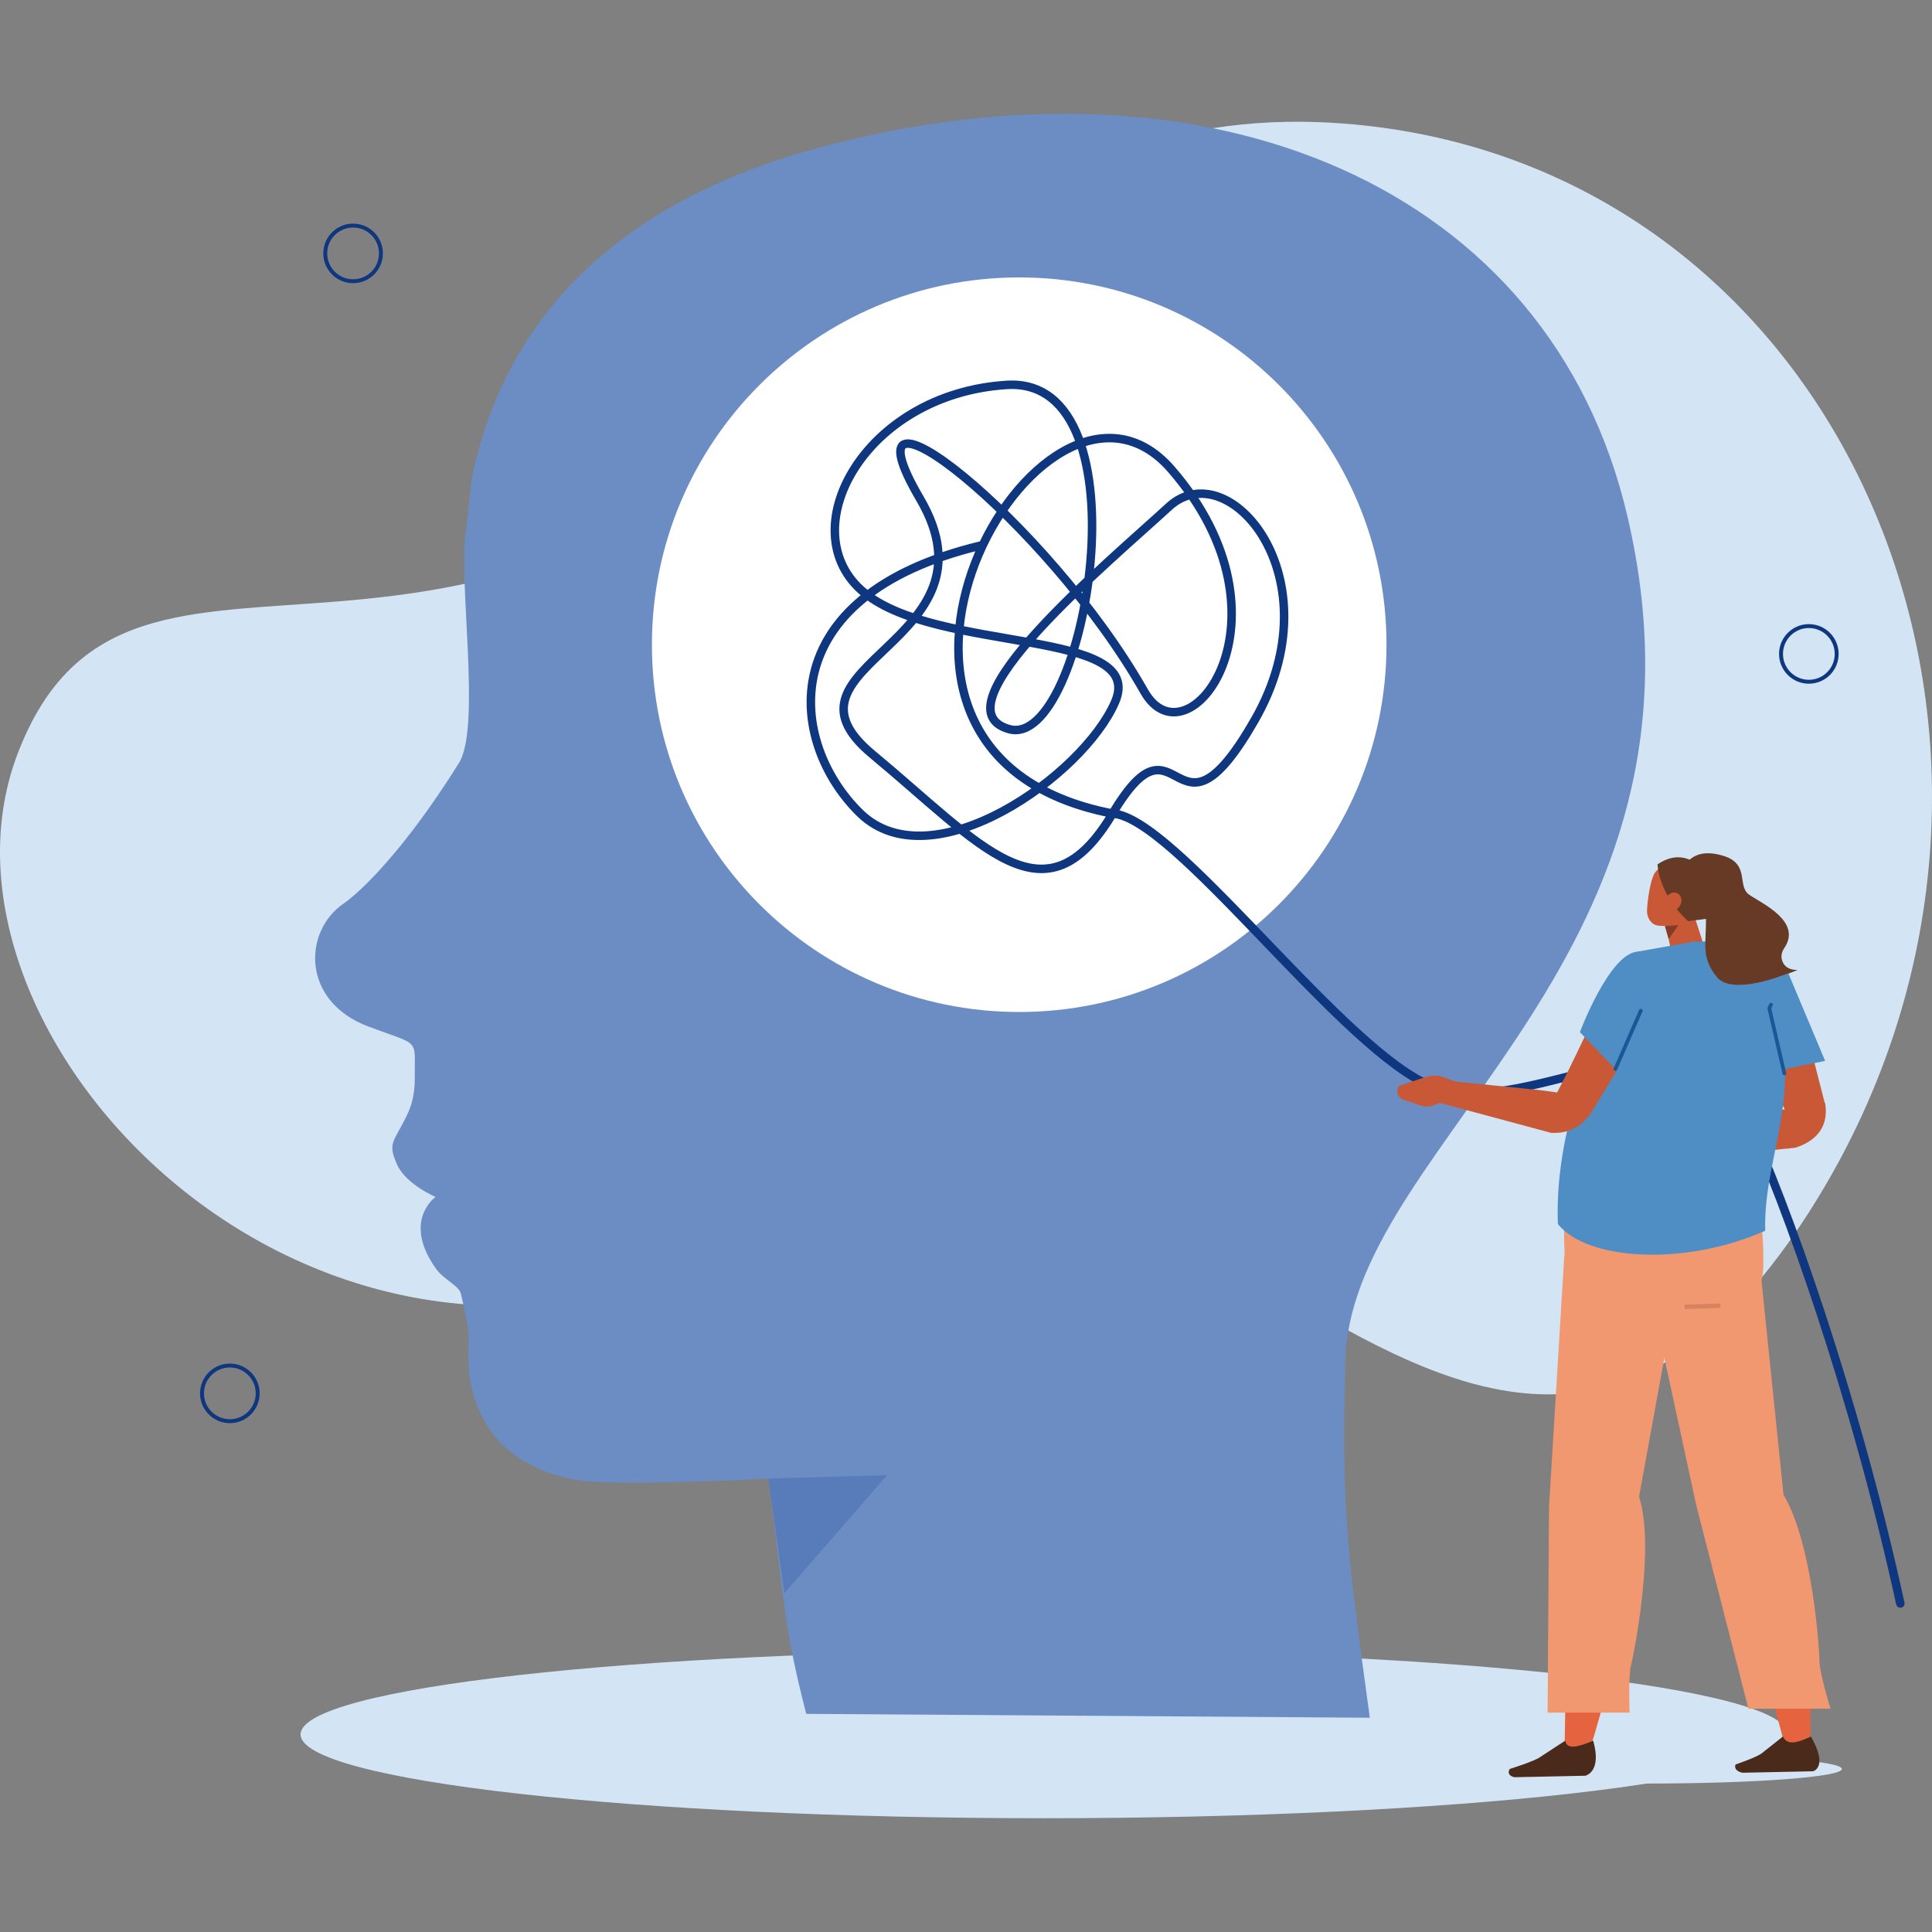 <?xml version="1.0" encoding="utf-8"?>
<!-- Generator: Adobe Illustrator 14.0.0, SVG Export Plug-In . SVG Version: 6.00 Build 43363)  -->
<!DOCTYPE svg PUBLIC "-//W3C//DTD SVG 1.1//EN" "http://www.w3.org/Graphics/SVG/1.1/DTD/svg11.dtd">
<svg version="1.1" id="Capa_1" xmlns="http://www.w3.org/2000/svg" xmlns:xlink="http://www.w3.org/1999/xlink" x="0px" y="0px"
	 width="1000px" height="1000px" viewBox="0 0 1000 1000" enable-background="new 0 0 1000 1000" xml:space="preserve">
<rect x="0" y="0" width="1000" height="1000" fill="#808080" stroke="none"/>
<g>
	<path fill="#D3E5F4" d="M936.746,626.774c148.818-233.554,21.641-542.83-241.521-562.84
		c-79.336-6.035-162.08,16.846-233.125,97.852C243.498,411.053,68.293,234.843,9.075,390.271
		c-59.209,155.43,181.933,394.521,414.861,230.448C594.189,500.808,766.729,893.561,936.746,626.774z"/>
	<path fill-rule="evenodd" clip-rule="evenodd" fill="#D3E5F4" d="M925.379,897.73c0,23.955-172.322,43.379-384.9,43.379
		c-212.567,0-384.901-19.424-384.901-43.379c0-23.965,172.334-43.389,384.901-43.389
		C753.057,854.342,925.379,873.766,925.379,897.73z"/>
	<path fill="#6B8DC4" d="M417.315,887.096l291.699,2.002c-10.625-78.408-15.283-106.317-12.49-188.085
		c5.83-111.338,198.592-206.923,145.908-433.456C802.549,96.063,626.084,22.274,424.249,76.327
		c-91.522,24.512-160.429,77.539-179.853,170.273c-0.41,1.973-2.686,24.501-3.076,26.503c-4.697,24.209,8.047,102.871-3.76,121.797
		c-28.623,45.908-51.689,67.295-59.639,72.725c-21.172,14.482-21.914,50.713,12.773,63.711c27.08,10.156,23.867,5.732,23.984,26.093
		c0.078,12.578-3.154,18.379-6.875,25.303c-4.746,8.838-6.67,10.215-2.246,20.117c4.531,10.117,19.873,16.699,19.873,16.699
		s-17.568,12.373,0.4,37.354c3.955,5.498,11.729,8.457,12.764,12.842c5.518,23.359,3.828,22.402,3.74,31.182
		c-0.137,11.26,1.553,55.684,57.09,65.313c10.371,1.797,54.258,1.484,98.261-0.928C405.459,821.998,404.776,838.893,417.315,887.096
		z"/>
	
		<path fill-rule="evenodd" clip-rule="evenodd" fill="none" stroke="#0E377F" stroke-width="2.027" stroke-linecap="round" stroke-linejoin="round" stroke-miterlimit="10" d="
		M197.169,131.151c0,7.959-6.455,14.414-14.414,14.414c-7.949,0-14.404-6.455-14.404-14.414c0-7.949,6.455-14.404,14.404-14.404
		C190.714,116.747,197.169,123.202,197.169,131.151z"/>
	
		<path fill-rule="evenodd" clip-rule="evenodd" fill="none" stroke="#0E377F" stroke-width="2.027" stroke-linecap="round" stroke-linejoin="round" stroke-miterlimit="10" d="
		M950.662,338.465c0,7.959-6.445,14.404-14.404,14.404s-14.404-6.445-14.404-14.404c0-7.949,6.445-14.404,14.404-14.404
		S950.662,330.516,950.662,338.465z"/>
	
		<path fill-rule="evenodd" clip-rule="evenodd" fill="none" stroke="#0E377F" stroke-width="2.027" stroke-linecap="round" stroke-linejoin="round" stroke-miterlimit="10" d="
		M133.38,721.198c0,7.959-6.455,14.404-14.404,14.404c-7.958,0-14.413-6.445-14.413-14.404s6.455-14.404,14.413-14.404
		C126.925,706.794,133.38,713.239,133.38,721.198z"/>
	<path fill="#FFFFFF" d="M717.646,333.699c0,104.99-85.117,190.107-190.107,190.107c-104.99,0-190.106-85.117-190.106-190.107
		c0-104.989,85.116-190.106,190.106-190.106C632.529,143.593,717.646,228.71,717.646,333.699z"/>
	
		<path fill="none" stroke="#0E377F" stroke-width="4.399" stroke-linecap="round" stroke-linejoin="round" stroke-miterlimit="10" d="
		M575.879,421.102c-162.851-31.377-36.836-255.624,30.381-178.183c67.217,77.431,8.398,154.53-14.014,114.989
		c-50.078-88.33-159.951-174.657-116.064-99.774c43.896,74.882-80.928,85.634-24.648,132.284
		C507.813,437.078,540.879,479.988,575.879,421.102c35.01-58.877,31.309,25.313,73.555-48.369
		c42.256-73.682-13.662-138.778-44.414-110.449c-30.742,28.33-122.197,104.18-82.646,115.127
		c39.551,10.957,73.008-182.802-1.23-178.183c-74.248,4.609-112.363,76.132-73.73,107.616
		c38.633,31.494,146.308,18.203,129.775,56.465s-94.98,93.662-131.992,57.598S398.36,308.758,507.402,282.43"/>
	
		<path fill="none" stroke="#0E377F" stroke-width="4.399" stroke-linecap="round" stroke-linejoin="round" stroke-miterlimit="10" d="
		M575.879,421.102c31.475,1.875,113.779,115.439,160.713,139.081c51.484,25.947,134.883-51.161,168.602,21.27
		c18.174,39.014,54.492,138.867,78.408,248.505"/>
	<g>
		<path fill-rule="evenodd" clip-rule="evenodd" fill="#C95836" d="M918.807,509.705c-6.523-4.502-15.254,1.387-13.271,8.965
			c6.621,25.244,17.773,63.3,24.922,63.095h4.727c6.143-0.01,10.635-5.674,9.141-11.504l-11.162-43.485l0,0
			c-1.27-5.479-4.561-10.293-9.248-13.525L918.807,509.705z"/>
		<path fill-rule="evenodd" clip-rule="evenodd" fill="#C95836" d="M944.666,570.856c1.875,10.996-3.154,19.346-15.518,23.223
			l-62.742,6.23l3.896-12.686l45.945-12.256L944.666,570.856z"/>
		<path fill-rule="evenodd" clip-rule="evenodd" fill="#D3E5F4" d="M750.586,915.611c0.078,4.17,45.537,7.549,101.533,7.549
			c55.994,0,101.326-3.379,101.238-7.549c-0.078-4.17-45.537-7.559-101.531-7.559C795.83,908.053,750.498,911.441,750.586,915.611z"
			/>
		<path fill-rule="evenodd" clip-rule="evenodd" fill="#E5643F" d="M936.912,902.418c0,0,3.682-91.748-18.018-128.046
			l-10.684-94.307l-50.828-26.152l66.375,249.218L936.912,902.418z"/>
		<path fill-rule="evenodd" clip-rule="evenodd" fill="#4A2B1B" d="M922.859,898.805l-10.605,8.389
			c-2.031,2.07-13.945,6.104-13.945,6.104l0,0c-0.947,2.568,1.611,3.926,3.691,4.268l36.357-0.762c0,0,8.223-1.758-1.016-17.979
			C931.023,901.754,925.135,903.854,922.859,898.805z"/>
		<path fill-rule="evenodd" clip-rule="evenodd" fill="#F29870" d="M855.088,673.366l22.82,105.4l27.08,105.653h42.451
			c0,0-5.605-18.369-5.654-24.199s-3.447-61.112-18.652-86.552l-11.709-113.994L855.088,673.366z"/>
		<path fill-rule="evenodd" clip-rule="evenodd" fill="#E5643F" d="M823.193,904.615c0,0,29.697-92.549,18.301-129.159
			l31.338-125.537l-58.701,4.033l-4.307,251.386L823.193,904.615z"/>
		<path fill-rule="evenodd" clip-rule="evenodd" fill="#C95836" d="M860.898,473.016c0,0,2.422,11.348,4.443,20.751
			c0.527,2.51,2.354,4.551,4.766,5.352s5.039,0.234,6.865-1.484c0.604-0.566,1.18-1.113,1.736-1.631
			c2.51-2.354,3.418-5.996,2.334-9.335c-2.773-8.584-7.82-24.199-7.82-24.199L860.898,473.016L860.898,473.016z"/>
		<polygon fill-rule="evenodd" clip-rule="evenodd" fill="#873B24" points="861.699,479.295 863.672,486.004 868.809,478.865 		"/>
		<path fill-rule="evenodd" clip-rule="evenodd" fill="#C95836" d="M878.836,459.598c0.82-3.271-1.143-6.641-4.393-7.539
			c-3.467-0.947-7.842-2.148-11.309-3.105c-3.242-0.889-6.055,1.211-7.373,4.307c-1.553,3.643-2.959,11.719-3.271,17.715
			c-0.176,3.379,1.602,7.031,4.844,7.92c3.467,0.957,14.697,0.488,17.275-5.479C876.572,468.875,877.625,464.412,878.836,459.598
			L878.836,459.598z"/>
		<path fill-rule="evenodd" clip-rule="evenodd" fill="#663A24" d="M889.539,474.715c0,0-1.465-17.363-6.045-22.764
			c-6.16-7.256-14.92-11.826-25.564-4.561c0,0,0.283,15.234,15.859,29.404L889.539,474.715z"/>
		<path fill-rule="evenodd" clip-rule="evenodd" fill="#C95836" d="M869.316,469.168c-1.543,2.275-4.326,3.047-6.211,1.719
			c-1.885-1.338-2.158-4.258-0.615-6.533s4.336-3.037,6.211-1.709C870.596,463.973,870.869,466.902,869.316,469.168z"/>
		<path fill-rule="evenodd" clip-rule="evenodd" fill="#F29870" d="M896.59,588.239l-79.158,6.045
			c-12.803,4.736-6.172,79.082-6.172,79.082l52.178,2.422c24.852-0.4,48.602,5.059,49.217-20.127
			C913.787,609.44,896.59,588.239,896.59,588.239z"/>
		<path fill-rule="evenodd" clip-rule="evenodd" fill="#4F8DC5" d="M847.637,492.556l28.76-5.126l7.977-0.166l21.318,6.015
			c10.586,4.443,18.057,11.895,15.02,22.862l3.311,41.991c-0.83,28.691-11.123,51.895-10.352,78.896
			c-41.619,18.506-92.225,15.439-107.322-3.467C804.355,579.548,829.502,528.484,847.637,492.556z"/>
		<path fill-rule="evenodd" clip-rule="evenodd" fill="#663A24" d="M922.273,496.648c-0.518-2.041,0.059-4.15,1.23-5.859
			c9.502-13.925-11.797-23.271-18.086-27.656c-6.553-4.57,0.518-15.801-13.271-20.117s-17.938,2.9-18.592,2.705
			c-0.967-0.303,2.158,13.154,2.158,13.154s6.873,2.07,7.264,15.693c0.381,13.623-2.949,20.771,5.84,31.328
			c8.799,10.557,41.631-3.848,41.631-3.848C924.9,502.088,922.928,499.226,922.273,496.648z"/>
		<path fill-rule="evenodd" clip-rule="evenodd" fill="#4A2B1B" d="M810.156,900.973l-12.979,8.457
			c-2.617,2.09-15.674,6.152-15.674,6.152l0,0c-1.68,2.598,0.498,3.965,2.471,4.307l36.582-0.771c0,0,8.721-1.758,4.082-18.125
			C817.49,903.951,811.006,906.061,810.156,900.973z"/>
		
			<line fill-rule="evenodd" clip-rule="evenodd" fill="none" stroke="#D6835E" stroke-width="2.263" stroke-miterlimit="10" x1="890.467" y1="675.817" x2="871.953" y2="676.433"/>
		<path fill-rule="evenodd" clip-rule="evenodd" fill="#F29870" d="M809.678,649.851l-7.9,130.039l-0.742,106.571h42.451
			c0,0-0.771-18.525,0.713-24.404s12.656-61.659,4.15-87.313l19.063-104.492L809.678,649.851z"/>
		<path fill-rule="evenodd" clip-rule="evenodd" fill="#C95836" d="M848.76,515.965c-1.318-7.813-11.631-9.951-15.674-3.242
			c-13.467,22.363-12.92,26.494-33.018,63.905l8.535,1.367c4.287,4.385,11.484,3.652,14.619-1.484l23.34-38.349l0,0
			c3.037-4.736,4.189-10.459,3.242-16.064L848.76,515.965z"/>
		<polygon fill-rule="evenodd" clip-rule="evenodd" fill="#4F8DC5" points="925.711,503.934 944.676,549.109 911.619,555.847 
			909.969,509.139 		"/>
		<path fill-rule="evenodd" clip-rule="evenodd" fill="#4F8DC5" d="M865.869,511.268l-28.242,43.671l-19.873-20.702
			c0,0,15.264-40.831,29.883-41.68C862.266,491.716,865.869,511.268,865.869,511.268z"/>
		
			<polyline fill-rule="evenodd" clip-rule="evenodd" fill="none" stroke="#195796" stroke-width="1.929" stroke-linecap="round" stroke-linejoin="round" stroke-miterlimit="10" points="
			923.572,555.603 915.799,521.902 916.648,520.008 		"/>
		
			<line fill-rule="evenodd" clip-rule="evenodd" fill="none" stroke="#195796" stroke-width="1.929" stroke-linecap="round" stroke-linejoin="round" stroke-miterlimit="10" x1="836.133" y1="553.27" x2="849.268" y2="523.143"/>
		<path fill-rule="evenodd" clip-rule="evenodd" fill="#C95836" d="M825.928,568.21c-2.148,10.947-10.195,18.887-23.125,18.145
			l-60.879-16.387l8.135-10.488l47.305,4.805L825.928,568.21z"/>
		<path fill="#C95836" d="M752.881,567.829l-10.762,4.229c-2.148,0.85-4.541,0.908-6.748,0.166l-8.916-2.988
			c-3.105-1.045-4.209-4.805-2.139-7.285l0,0l13.828-4.57c3.047-1.006,6.611-0.85,9.961,0.459l5.576,2.158L752.881,567.829z"/>
	</g>
	<polygon fill="#587CB9" points="397.686,765.31 459.18,763.513 406.016,824.645 	"/>
</g>
</svg>
